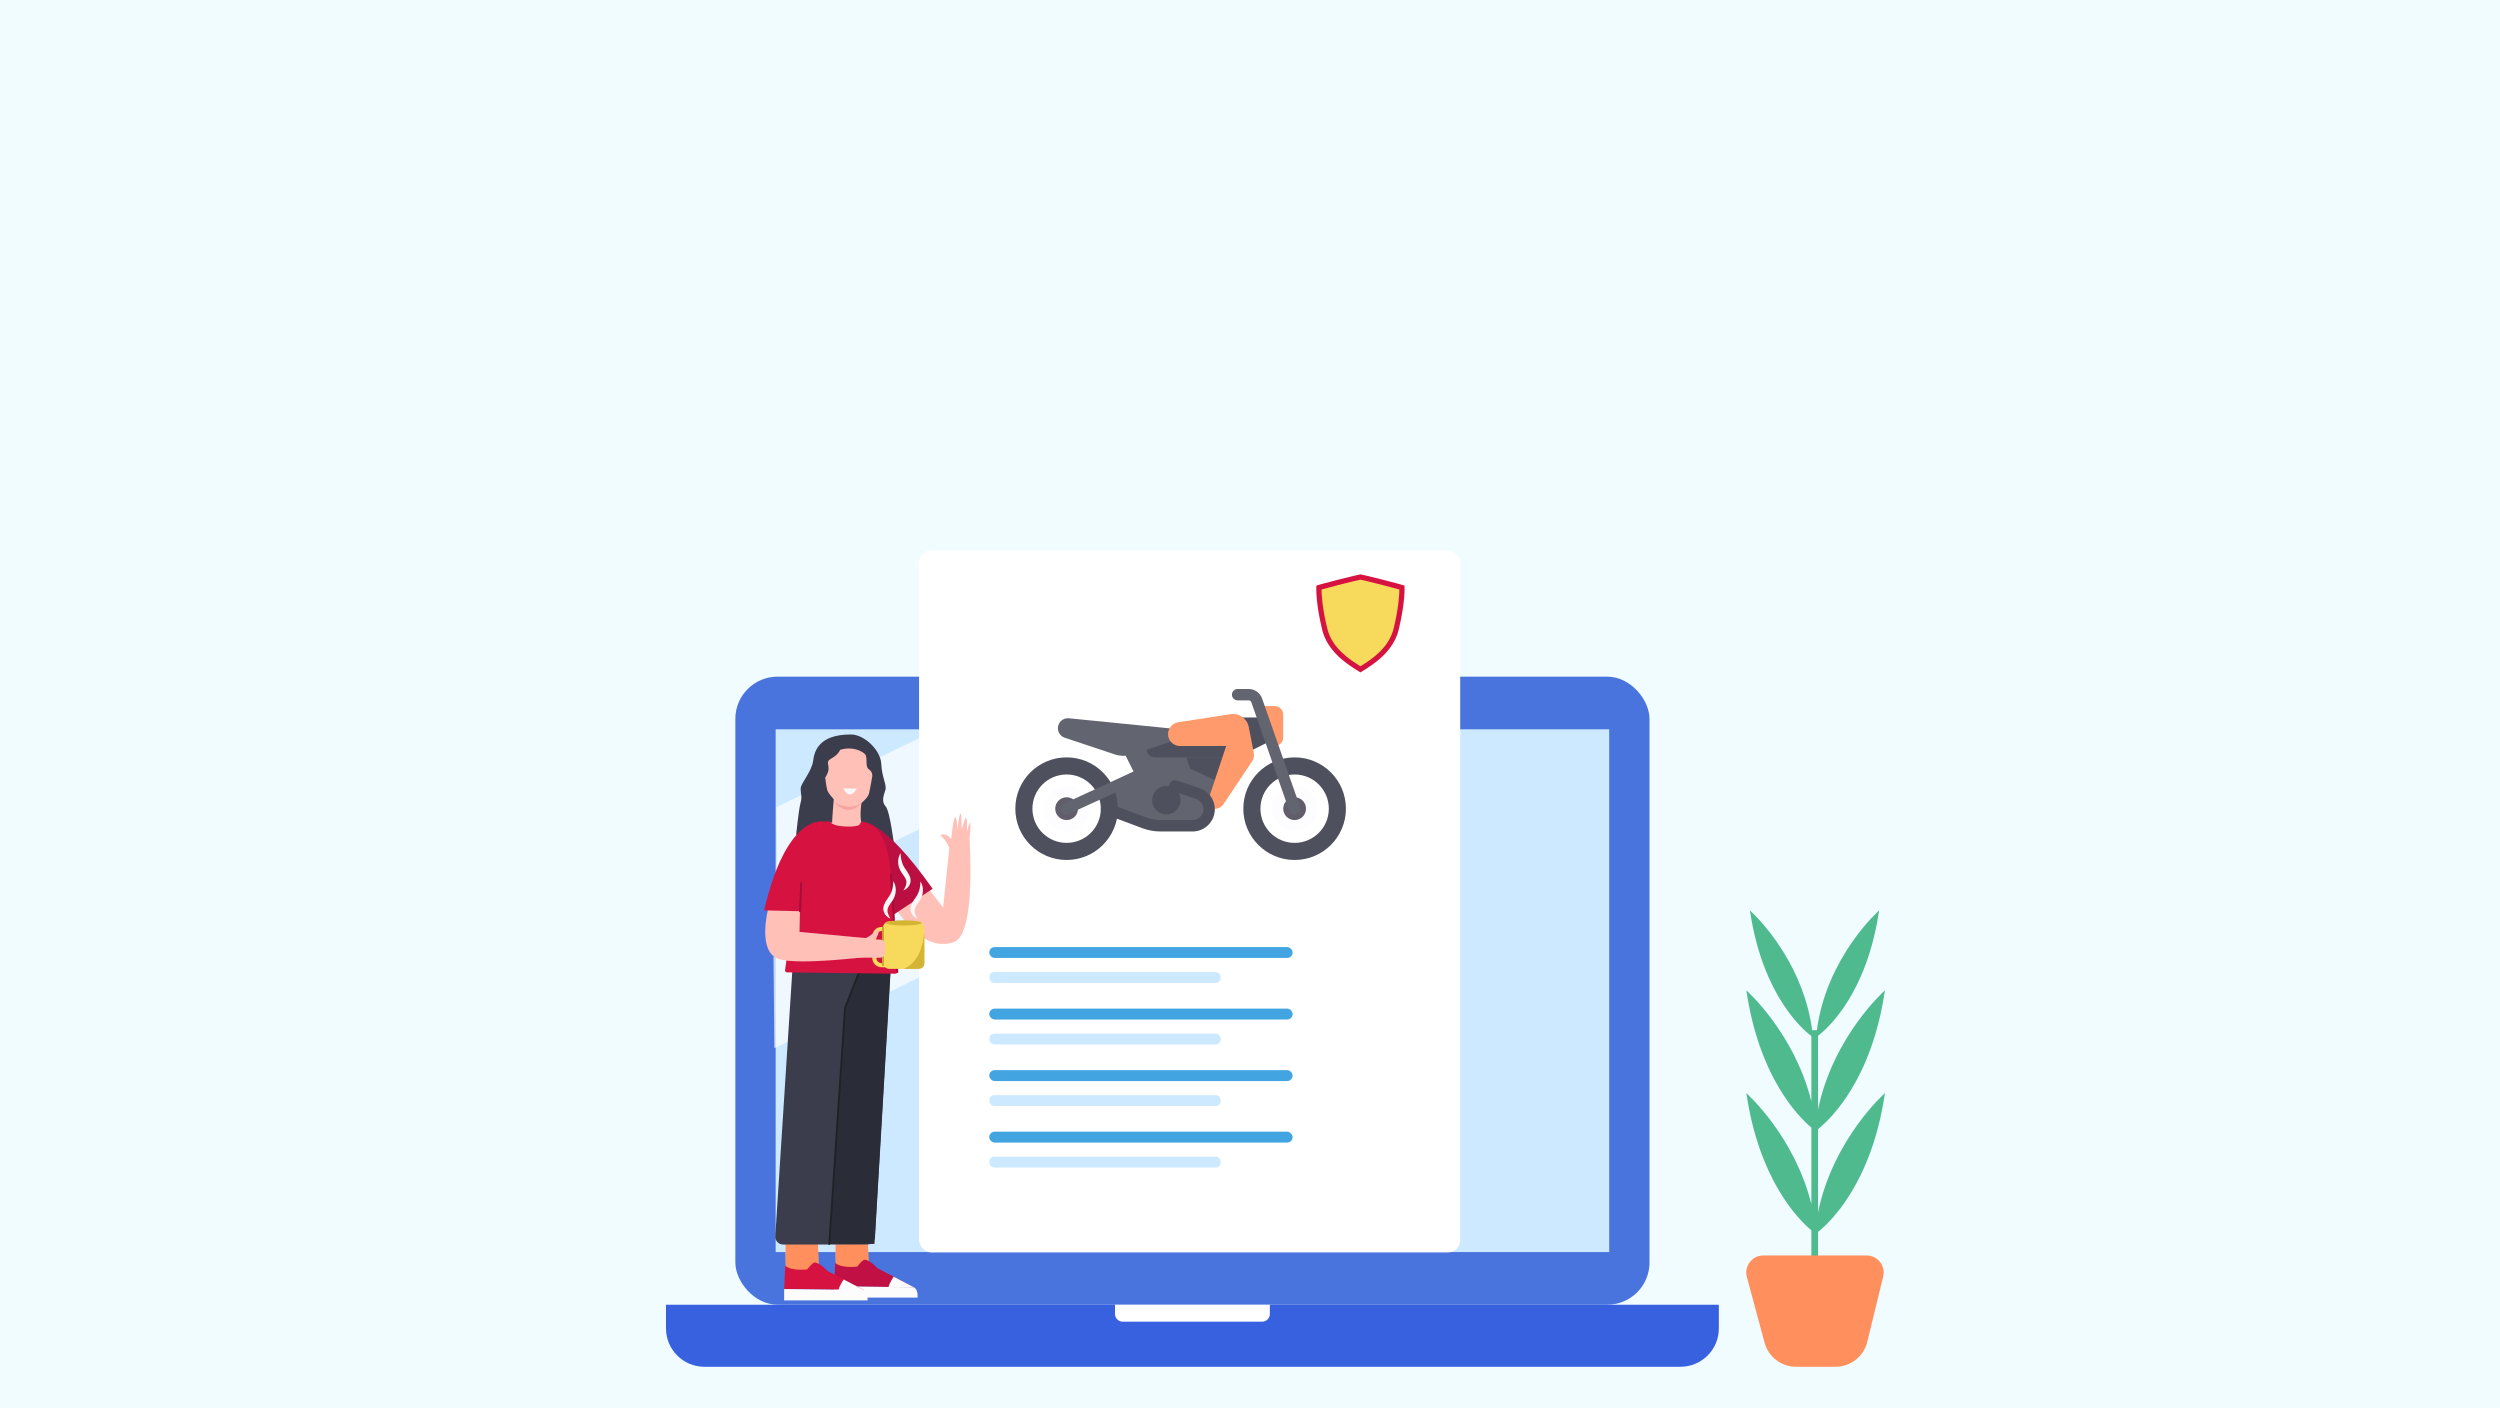 <?xml version="1.0" encoding="UTF-8"?>
<svg id="Layer_1" xmlns="http://www.w3.org/2000/svg" viewBox="0 0 1922.05 1082.35">
  <rect width="1922.05" height="1082.35" fill="#f0fcff"/>
  <g>
    <g>
      <g>
        <g>
          <rect x="565.35" y="520.22" width="702.83" height="482.88" rx="32.46" ry="32.46" fill="#4a74dd"/>
          <rect x="596.34" y="560.71" width="640.85" height="401.91" fill="#cce9ff"/>
          <path d="M762.95,540.36l-165.94,80.12.7,70.34,199.62-97.57c-11.66-17.52-23.38-34.99-34.39-52.9Z" fill="#fff" opacity=".7"/>
          <polygon points="1095.37 561.48 595.38 805.85 594.68 735.51 1068.85 506.56 1095.37 561.48" fill="#fff" opacity=".7"/>
        </g>
        <g>
          <path d="M512.04,1003.1h809.44v18.2c0,16.28-13.22,29.5-29.5,29.5h-750.45c-16.28,0-29.5-13.22-29.5-29.5v-18.2h0Z" fill="#3861e0"/>
          <path d="M857.25,1003.1h119.03v7.12c0,3.26-2.65,5.91-5.91,5.91h-107.21c-3.26,0-5.91-2.65-5.91-5.91v-7.12h0Z" fill="#fff"/>
        </g>
      </g>
      <g>
        <rect x="706.59" y="423.13" width="416.04" height="539.76" rx="9.45" ry="9.45" fill="#fff"/>
        <g>
          <path d="M1045.93,443.63s-5.37,1.08-17.04,4.09c-11.02,2.84-14.88,3.98-14.88,3.98,0,0-.57,11.36,4.43,31.91,4.03,16.6,19.08,25.78,27.49,30.98,8.4-5.2,23.45-14.39,27.49-30.98,5-20.56,4.43-31.91,4.43-31.91,0,0-3.86-1.14-14.88-3.98-11.66-3.01-17.04-4.09-17.04-4.09h0Z" fill="#f7d95c"/>
          <path d="M1045.93,516.94l-1.28-.79c-8.37-5.18-23.96-14.83-28.15-32.07-5.01-20.6-4.51-32.01-4.48-32.49l.07-1.42,1.36-.4c.16-.05,4.02-1.18,14.94-3.99,11.58-2.98,16.92-4.07,17.14-4.11l.4-.08.4.08c.22.04,5.56,1.13,17.14,4.11,10.92,2.82,14.79,3.95,14.94,3.99l1.36.4.07,1.42c.02.48.52,11.88-4.48,32.49-4.19,17.25-19.78,26.89-28.15,32.07l-1.28.79ZM1016.01,453.21c.03,3.61.52,14,4.39,29.93,3.68,15.15,17.04,23.83,25.54,29.1,8.51-5.28,21.86-13.95,25.54-29.1,3.87-15.92,4.35-26.31,4.39-29.92-1.97-.55-6.13-1.68-13.39-3.56-9.72-2.51-15.1-3.68-16.54-3.98-1.44.3-6.81,1.48-16.54,3.98-7.26,1.87-11.42,3.01-13.39,3.56Z" fill="#d61241"/>
        </g>
        <g>
          <g>
            <rect x="760.55" y="728.14" width="233.24" height="8.36" rx="4.18" ry="4.18" fill="#42a5e2"/>
            <rect x="760.71" y="747.35" width="177.72" height="8.36" rx="3.65" ry="3.65" fill="#cce9ff"/>
          </g>
          <g>
            <rect x="760.55" y="775.45" width="233.24" height="8.36" rx="4.18" ry="4.18" fill="#42a5e2"/>
            <rect x="760.71" y="794.66" width="177.72" height="8.36" rx="3.65" ry="3.65" fill="#cce9ff"/>
          </g>
          <g>
            <rect x="760.55" y="822.76" width="233.24" height="8.36" rx="4.18" ry="4.18" fill="#42a5e2"/>
            <rect x="760.71" y="841.96" width="177.72" height="8.36" rx="3.65" ry="3.65" fill="#cce9ff"/>
          </g>
          <g>
            <rect x="760.55" y="870.07" width="233.24" height="8.36" rx="4.18" ry="4.18" fill="#42a5e2"/>
            <rect x="760.71" y="889.27" width="177.72" height="8.36" rx="3.65" ry="3.65" fill="#cce9ff"/>
          </g>
        </g>
        <g opacity=".9">
          <polygon points="977.8 569.14 960.27 577.91 951.51 551.61 969.04 551.61 977.8 569.14" fill="#3b3d4c"/>
          <path d="M986.57,547.23c4.84,0,8.76,4.9,8.76,10.96,0,6.05-3.92,10.96-8.76,10.96s-8.76-4.9-8.76-10.96,3.92-10.96,8.76-10.96Z" fill="#fff"/>
          <path d="M969.04,542.85h10.96c3.63,0,6.57,2.94,6.57,6.57v17.53c0,3.63-2.94,6.57-6.57,6.57h-2.19s-8.76-30.67-8.76-30.67Z" fill="#ff8f5c"/>
          <polygon points="942.75 569.14 859.48 569.14 872.63 595.44 855.1 608.58 850.72 621.73 885.78 634.88 920.83 634.88 929.6 621.73 933.98 621.73 942.75 591.05 942.75 569.14" fill="#515460"/>
          <path d="M887.97,582.29h52.59c3.63,0,6.57-2.94,6.57-6.57h0c0-3.63-2.94-6.57-6.57-6.57h-52.59c-3.63,0-6.57,2.94-6.57,6.57h0c0,3.63,2.94,6.57,6.57,6.57Z" fill="#3b3d4c"/>
          <path d="M933.98,599.82l6.57-17.53h-28.48s2.86,8.58,2.86,8.58" fill="#3b3d4c"/>
          <path d="M960.1,559.21l3.85,19.53c.45,2.27-.02,4.63-1.31,6.56l-21.83,32.75c-1.54,2.32-4.1,3.76-6.88,3.89l-4.34.2v-9.18l13.15-39.44,17.36-14.32Z" fill="#ff8f5c"/>
          <path d="M820.04,582.29c-21.78,0-39.44,17.66-39.44,39.44,0,21.78,17.66,39.44,39.44,39.44s39.44-17.66,39.44-39.44-17.66-39.44-39.44-39.44ZM820.04,648.02c-14.52,0-26.29-11.77-26.29-26.29,0-14.52,11.77-26.29,26.29-26.29,14.52,0,26.29,11.77,26.29,26.29,0,14.52-11.77,26.29-26.29,26.29Z" fill="#3b3d4c"/>
          <circle cx="820.04" cy="621.73" r="17.53" fill="#fdfdff"/>
          <g>
            <path d="M820.04,612.97c4.84,0,8.76,3.92,8.76,8.76s-3.92,8.76-8.76,8.76-8.76-3.92-8.76-8.76,3.92-8.76,8.76-8.76Z" fill="#504b5a"/>
            <path d="M995.33,582.29c-21.78,0-39.44,17.66-39.44,39.44s17.66,39.44,39.44,39.44,39.44-17.66,39.44-39.44c0-21.78-17.66-39.44-39.44-39.44ZM995.33,648.02c-14.52,0-26.29-11.77-26.29-26.29s11.77-26.29,26.29-26.29,26.29,11.77,26.29,26.29c0,14.52-11.77,26.29-26.29,26.29Z" fill="#3b3d4c"/>
          </g>
          <circle cx="995.33" cy="621.73" r="17.53" fill="#fdfdff"/>
          <path d="M995.33,612.97c4.84,0,8.76,3.92,8.76,8.76s-3.92,8.76-8.76,8.76-8.76-3.92-8.76-8.76,3.92-8.76,8.76-8.76Z" fill="#504b5a"/>
          <g>
            <path d="M995.33,626.11c-1.81,0-3.5-1.13-4.14-2.94l-29.13-83.24c-.3-.88-1.14-1.47-2.07-1.47h-8.48c-2.42,0-4.38-1.96-4.38-4.38s1.96-4.38,4.38-4.38h8.48c4.65,0,8.8,2.95,10.34,7.33l29.14,83.24c.8,2.29-.41,4.78-2.69,5.58-.48.17-.97.25-1.45.25Z" fill="#515460"/>
            <path d="M820.05,626.11c-1.66,0-3.24-.94-3.98-2.55-1.01-2.2-.06-4.8,2.14-5.82l56.97-26.29c2.2-1.01,4.81-.05,5.82,2.14,1.01,2.2.06,4.8-2.14,5.82l-56.97,26.29c-.59.27-1.22.4-1.83.4Z" fill="#515460"/>
            <path d="M903.31,569.14l-32.43,10.81c-4.55,1.52-9.47,1.52-14.02,0l-38.27-12.76c-4.03-1.34-6.22-5.71-4.87-9.74h0c1.14-3.41,4.49-5.59,8.07-5.23l81.52,8.15v8.76h0Z" fill="#515460"/>
          </g>
          <path d="M960.1,559.21h0c1.25,7.49-4.53,14.32-12.13,14.32h-40.78c-6.81,0-11.24-7.16-8.19-13.25l.02-.04c1.33-2.66,3.86-4.51,6.8-4.96l40.29-6.2c6.65-1.02,12.89,3.49,14,10.13Z" fill="#ff8f5c"/>
          <path d="M916.87,639.26h-24.73c-4.75,0-9.4-.85-13.85-2.51l-29.1-10.91c-2.26-.85-3.41-3.38-2.56-5.64.85-2.27,3.38-3.4,5.64-2.57l29.1,10.91c3.45,1.3,7.08,1.95,10.77,1.95h24.73c4.6,0,8.35-3.75,8.35-8.35,0-3.6-2.29-6.78-5.71-7.92l-17.58-5.86c-2.29-.77-3.54-3.25-2.77-5.54.77-2.29,3.23-3.54,5.54-2.77l17.58,5.86c7,2.34,11.7,8.86,11.7,16.24,0,9.44-7.68,17.12-17.11,17.12Z" fill="#3b3d4c"/>
          <path d="M896.73,604.2c6.05,0,10.96,4.9,10.96,10.96s-4.9,10.96-10.96,10.96c-6.05,0-10.96-4.9-10.96-10.96,0-6.05,4.9-10.96,10.96-10.96Z" fill="#3b3d4c"/>
        </g>
      </g>
      <g>
        <g>
          <path d="M654.15,564.67c10.25,0,22.86,11.86,23.39,22.64.53,10.79,4.49,16.16,3.1,20.26-1.39,4.1-3.04,8.93.29,12.44,3.34,3.51,6.75,31.67,6.75,31.67,0,0-22.05-18.55-30.73-19.83-8.68-1.28-15.09,1.55-22.51.35-7.42-1.2-10.91,10.78-15.39,10.99-4.49.21-6.94-1.6-6.94-1.6,0,0,1.99-19.66,3.38-24.36,1.39-4.71-.11-7.78.11-11.37.21-3.59,8.55-13.09,9.51-20.68.96-7.58,4.27-20.51,29.05-20.51Z" fill="#3b3d4c"/>
          <path d="M645.98,576.47c9.29-2.88,16.82.96,19.07,3.36,2.24,2.4-.16,9.61,2.88,11.54,3.04,1.92,2.72,5.29,2.72,5.29,0,0-1.76,10.25-2.56,13.46-.8,3.2-5.77,7.21-5.77,7.21,0,0-2.24,13.94,1.28,17.78,1.99,2.18-1.65,6.5-5.19,9.85-2.89,2.73-7.44,2.6-10.2-.27-3.77-3.9-8.38-9.01-8.48-10.71-.16-2.88,1.28-19.55,1.28-19.55,0,0-4.17-4.33-4.97-6.89s-1.6-9.77-1.6-9.77c0,0,2.4-3.2,2.56-6.41s-1.44-5.61.64-7.21c2.08-1.6,6.03-2.94,8.33-7.69Z" fill="#ffc0b8"/>
          <path d="M658.78,606.27s-5.22,10.13-10.47-.11" fill="#f9f7f7"/>
          <path d="M641.02,616.55h0s13.32,8.42,22.13-.25c0,0-9.1,14.04-22.13.25Z" fill="#f7a39f"/>
        </g>
        <g>
          <g>
            <polygon points="666.72 976.26 668.38 915.74 641.92 914.73 642.63 977.52 666.72 976.26" fill="#ffc5b3"/>
            <path d="M667.26,956.55l1.08,19.42-25.71,1.55-.24-21.15c4.02-.06,20.06.1,24.87.18Z" fill="#ff8f5c"/>
            <g>
              <path d="M641.32,988.91l61.28.78-27.9-14.6s-6.26-7.04-10.43-6.52c0,0-2.09,1.04-5.22,5.22,0,0-12.26,1.56-16.95-2.87l-.78,17.99Z" fill="#c11043"/>
              <path d="M687.08,981.55s-3.56,5.15-3.93,8.13h19.45s-15.52-8.13-15.52-8.13Z" fill="#fcfcfc"/>
              <path d="M641.32,988.91s-.03,6.24-.03,8.72h64.09s.77-6.06-2.78-7.94l-61.28-.78Z" fill="#fcfcfc"/>
            </g>
          </g>
          <g>
            <polygon points="628.28 978.39 629.94 917.87 603.48 916.87 604.19 979.65 628.28 978.39" fill="#ffc5b3"/>
            <path d="M628.82,955.99l1.08,21.91-25.71,1.75-.24-23.86c4.02-.07,20.06.11,24.87.21Z" fill="#ff8f5c"/>
            <g>
              <path d="M602.88,991.04l61.28.78-27.9-14.6s-6.26-7.04-10.43-6.52c0,0-2.09,1.04-5.22,5.22,0,0-12.26,1.56-16.95-2.87l-.78,17.99Z" fill="#d61241"/>
              <path d="M648.64,983.68s-3.56,5.15-3.93,8.13h19.45s-15.52-8.13-15.52-8.13Z" fill="#fcfcfc"/>
              <path d="M602.88,991.04s-.03,6.24-.03,8.72h64.09s.77-6.06-2.78-7.94l-61.28-.78Z" fill="#fcfcfc"/>
            </g>
          </g>
          <path d="M684.76,746.02l-12.04,205.14c-.19,3.17-2.81,5.65-5.99,5.65h-64.68c-3.47,0-6.21-2.93-5.99-6.39l13.26-206.67c.21-3.22,2.92-5.7,6.14-5.62l63.46,1.53c3.4.08,6.05,2.96,5.85,6.35Z" fill="#3b3d4c"/>
        </g>
        <polygon points="672.27 956.35 637.58 956.35 649.68 774.99 661.82 743.31 684.83 742.16 672.27 956.35" fill="#2a2c38"/>
        <polyline points="637.58 956.35 649.68 774.99 663.51 739.69" fill="none" stroke="#212128" stroke-linecap="round" stroke-miterlimit="10" stroke-width="1.5"/>
        <g>
          <path d="M678.16,654.91c3.4,9.42,6.48,21.23,7.55,33.88,2.15,25.48,4.78,53.19,4.13,58.52-.09.74-.71,1.3-1.46,1.31l-83.3-1.03c-.89.02-1.59-.73-1.53-1.61l12.23-88.56c20.81-1.71,41.64-3.48,62.37-2.5Z" fill="#d61241"/>
          <g>
            <g>
              <path d="M733.5,724.24c-27.96,10.02-49.22-33.41-49.22-33.41l20.31-19.7,20.48,26.62,5.34-50.88,14.97-1.15s5.24,72.39-11.87,78.52Z" fill="#ffc0b8"/>
              <path d="M744.56,662.1c-4.3-.02-8.6-.08-12.9-.18,0-.67,0-1.32-.04-1.89l-.45-5.04s-3.57-10.01-7.95-12.1c.2-.68,1.08-1.61,2.03-1.51,3.73.4,6.04,3.74,6.04,3.74,0,0,1.73-17.47,3.23-16.76,1.5.71,1.59,9.89,1.59,9.89,0,0,1.37-13.92,2.59-12.76.47.45,0,0,.75,12.15,0,0,2.72-10.68,3.49-8.77.97,2.39.38,10.56.38,10.56,0,0,2.2-8.23,2.74-6.65.54,1.58-1.69,23.82-1.69,23.82,0,0-.05,2.33.18,5.49Z" fill="#ffc0b8"/>
            </g>
            <path d="M662.04,631.9s15.57-4.56,54.99,51.4l-30.08,19.98-24.91-71.38Z" fill="#bc0f41"/>
          </g>
          <path d="M622.59,661.66s8.2-29.88,8.9-30.09c0,0,2.85-.15,6.5-.07,1.14,1.89,4.39,3.75,12.74,3.94,11.89.28,9.99-1.98,11.31-3.53,16.69.66,22.91,22.01,23.69,54.36l1.89,19.24-72.57-4.88,7.54-38.96Z" fill="#d61241"/>
          <line x1="684.95" y1="672.14" x2="689.84" y2="747.31" fill="none" stroke="#a30d38" stroke-linecap="round" stroke-miterlimit="10" stroke-width="1.5"/>
          <g>
            <g>
              <g>
                <path d="M681.36,740.47h-3.62c-2.17,0-3.94-1.77-3.94-3.94v-16.77c0-2.17,1.77-3.94,3.94-3.94h3.62v-3.15h-3.62c-3.91,0-7.1,3.18-7.1,7.1v16.77c0,3.91,3.18,7.1,7.1,7.1h3.62v-3.15Z" fill="#f7d95c"/>
                <rect x="678.88" y="708.43" width="31.78" height="36.46" rx="4.73" ry="4.73" fill="#f7d95c"/>
                <path d="M708.64,709.53c0,1.1-6.22,2-13.89,2-7.67,0-13.89-.89-13.89-2,0-1.1,6.22-2,13.89-2s13.89.89,13.89,2Z" fill="#d3b435"/>
                <line x1="678.88" y1="713.16" x2="678.88" y2="742.05" fill="none" stroke="#c6a82c" stroke-linecap="round" stroke-miterlimit="10" stroke-width="1.5"/>
              </g>
              <g>
                <path d="M685.06,677.54c.5,1.75,1.03,4.55.35,7.79-1.42,6.8-6.84,9.37-6.38,14.49.14,1.54.86,3.85,3.9,6.54" fill="none"/>
                <path d="M686.78,677.54c2.36,3.51,2.49,8.53.68,12.42-1.34,3.5-4.72,5.94-5.16,9.61-.2,2.07.92,4.44,2.35,6.79-2.66-1.2-4.95-3.48-5.45-6.57-.84-5.84,4.96-9.66,6.4-14.72.8-2.26,1.11-4.77,1.17-7.53h0Z" fill="#f9f7f7"/>
              </g>
              <path d="M692.42,655.85c-2.36,3.51-2.49,8.53-.68,12.42,1.34,3.5,4.72,5.94,5.16,9.61.2,2.07-.92,4.44-2.35,6.79,2.66-1.2,4.95-3.48,5.45-6.57.84-5.84-4.96-9.66-6.4-14.72-.8-2.26-1.11-4.77-1.17-7.53h0Z" fill="#f9f7f7"/>
              <g>
                <path d="M705.95,677.74c.5,1.75,1.03,4.55.35,7.79-1.42,6.8-6.84,9.37-6.38,14.49.14,1.54.86,3.85,3.9,6.54" fill="none"/>
                <path d="M707.66,677.74c2.36,3.51,2.49,8.53.68,12.42-1.34,3.5-4.72,5.94-5.16,9.61-.2,2.07.92,4.44,2.35,6.79-2.66-1.2-4.95-3.48-5.45-6.57-.84-5.84,4.96-9.66,6.4-14.72.8-2.26,1.11-4.77,1.17-7.53h0Z" fill="#f9f7f7"/>
              </g>
              <path d="M705.93,744.89l-10.87.06.33-.46c14.57-5.92,15.22-28.21,15.22-28.21l.06,23.88c-.1,3.25-1.49,4.52-4.73,4.73Z" fill="#d3b435"/>
            </g>
            <g>
              <path d="M590.46,699.33s-8.52,32.68,8.41,38.02c15.31,4.84,66.81-1.64,66.81-1.64l1.67-14.33-52.67-4.89.35-16.57s-12.18-1.81-24.57-.6Z" fill="#ffc0b8"/>
              <path d="M676.55,722.37l-4.34.07s3.19-2.52,3.34-6.27c.04-.95-.94-1.78-1.63-1.93-1.8,4.5-11.57,8.7-11.57,8.7l-5,.77c-.57.07-1.21.12-1.89.16.18,4.3.39,8.59.64,12.89,3.14-.43,5.47-.53,5.47-.53,0,0,8.7.02,14.95.11,2.2.03,4-1.74,4-3.94v-6.08c0-2.19-1.78-3.96-3.97-3.94Z" fill="#ffc0b8"/>
            </g>
            <g>
              <path d="M631.42,631.62s-26.91-4.61-43.96,68.26c0,0,12.92.41,29.37.73l14.6-68.99Z" fill="#d61241"/>
              <line x1="615.05" y1="700.62" x2="615.98" y2="678.96" fill="none" stroke="#a30d38" stroke-linecap="round" stroke-miterlimit="10" stroke-width="1.5"/>
            </g>
          </g>
        </g>
      </g>
    </g>
    <g>
      <path d="M1449.17,840.46c-10.15,69.15-42.1,99.22-51.41,106.66v43.96h-5.15v-45.17c-10.81-9.13-40.28-39.54-49.97-105.46,0,0,36.73,32.39,49.97,85.22v-58.77c-10.81-9.13-40.28-39.54-49.97-105.46,0,0,36.73,32.37,49.97,85.22v-50.09c-6.52-4.92-36.73-30.72-46.78-93.73-.15-.94-.31-1.9-.45-2.88,0,0,1.11.98,3,2.88,9.49,9.52,38.54,42.04,44.86,89.2h3.6c7.58-56.57,47.86-92.08,47.86-92.08-9.43,64.24-39.78,90.91-46.95,96.4v56.62c11.75-56.57,51.41-91.55,51.41-91.55-10.15,69.15-42.1,99.22-51.41,106.64v63.91c11.75-56.57,51.41-91.55,51.41-91.55Z" fill="#4fba8e"/>
      <path d="M1447.83,981.48l-12.23,50.16c-2.74,11.25-12.83,19.16-24.39,19.16h-30.36c-11.36,0-21.29-7.62-24.24-18.58l-13.59-50.45c-2.25-8.34,4.05-16.55,12.69-16.55h79.35c8.51,0,14.79,7.98,12.76,16.26Z" fill="#ff8f5c"/>
    </g>
  </g>
</svg>